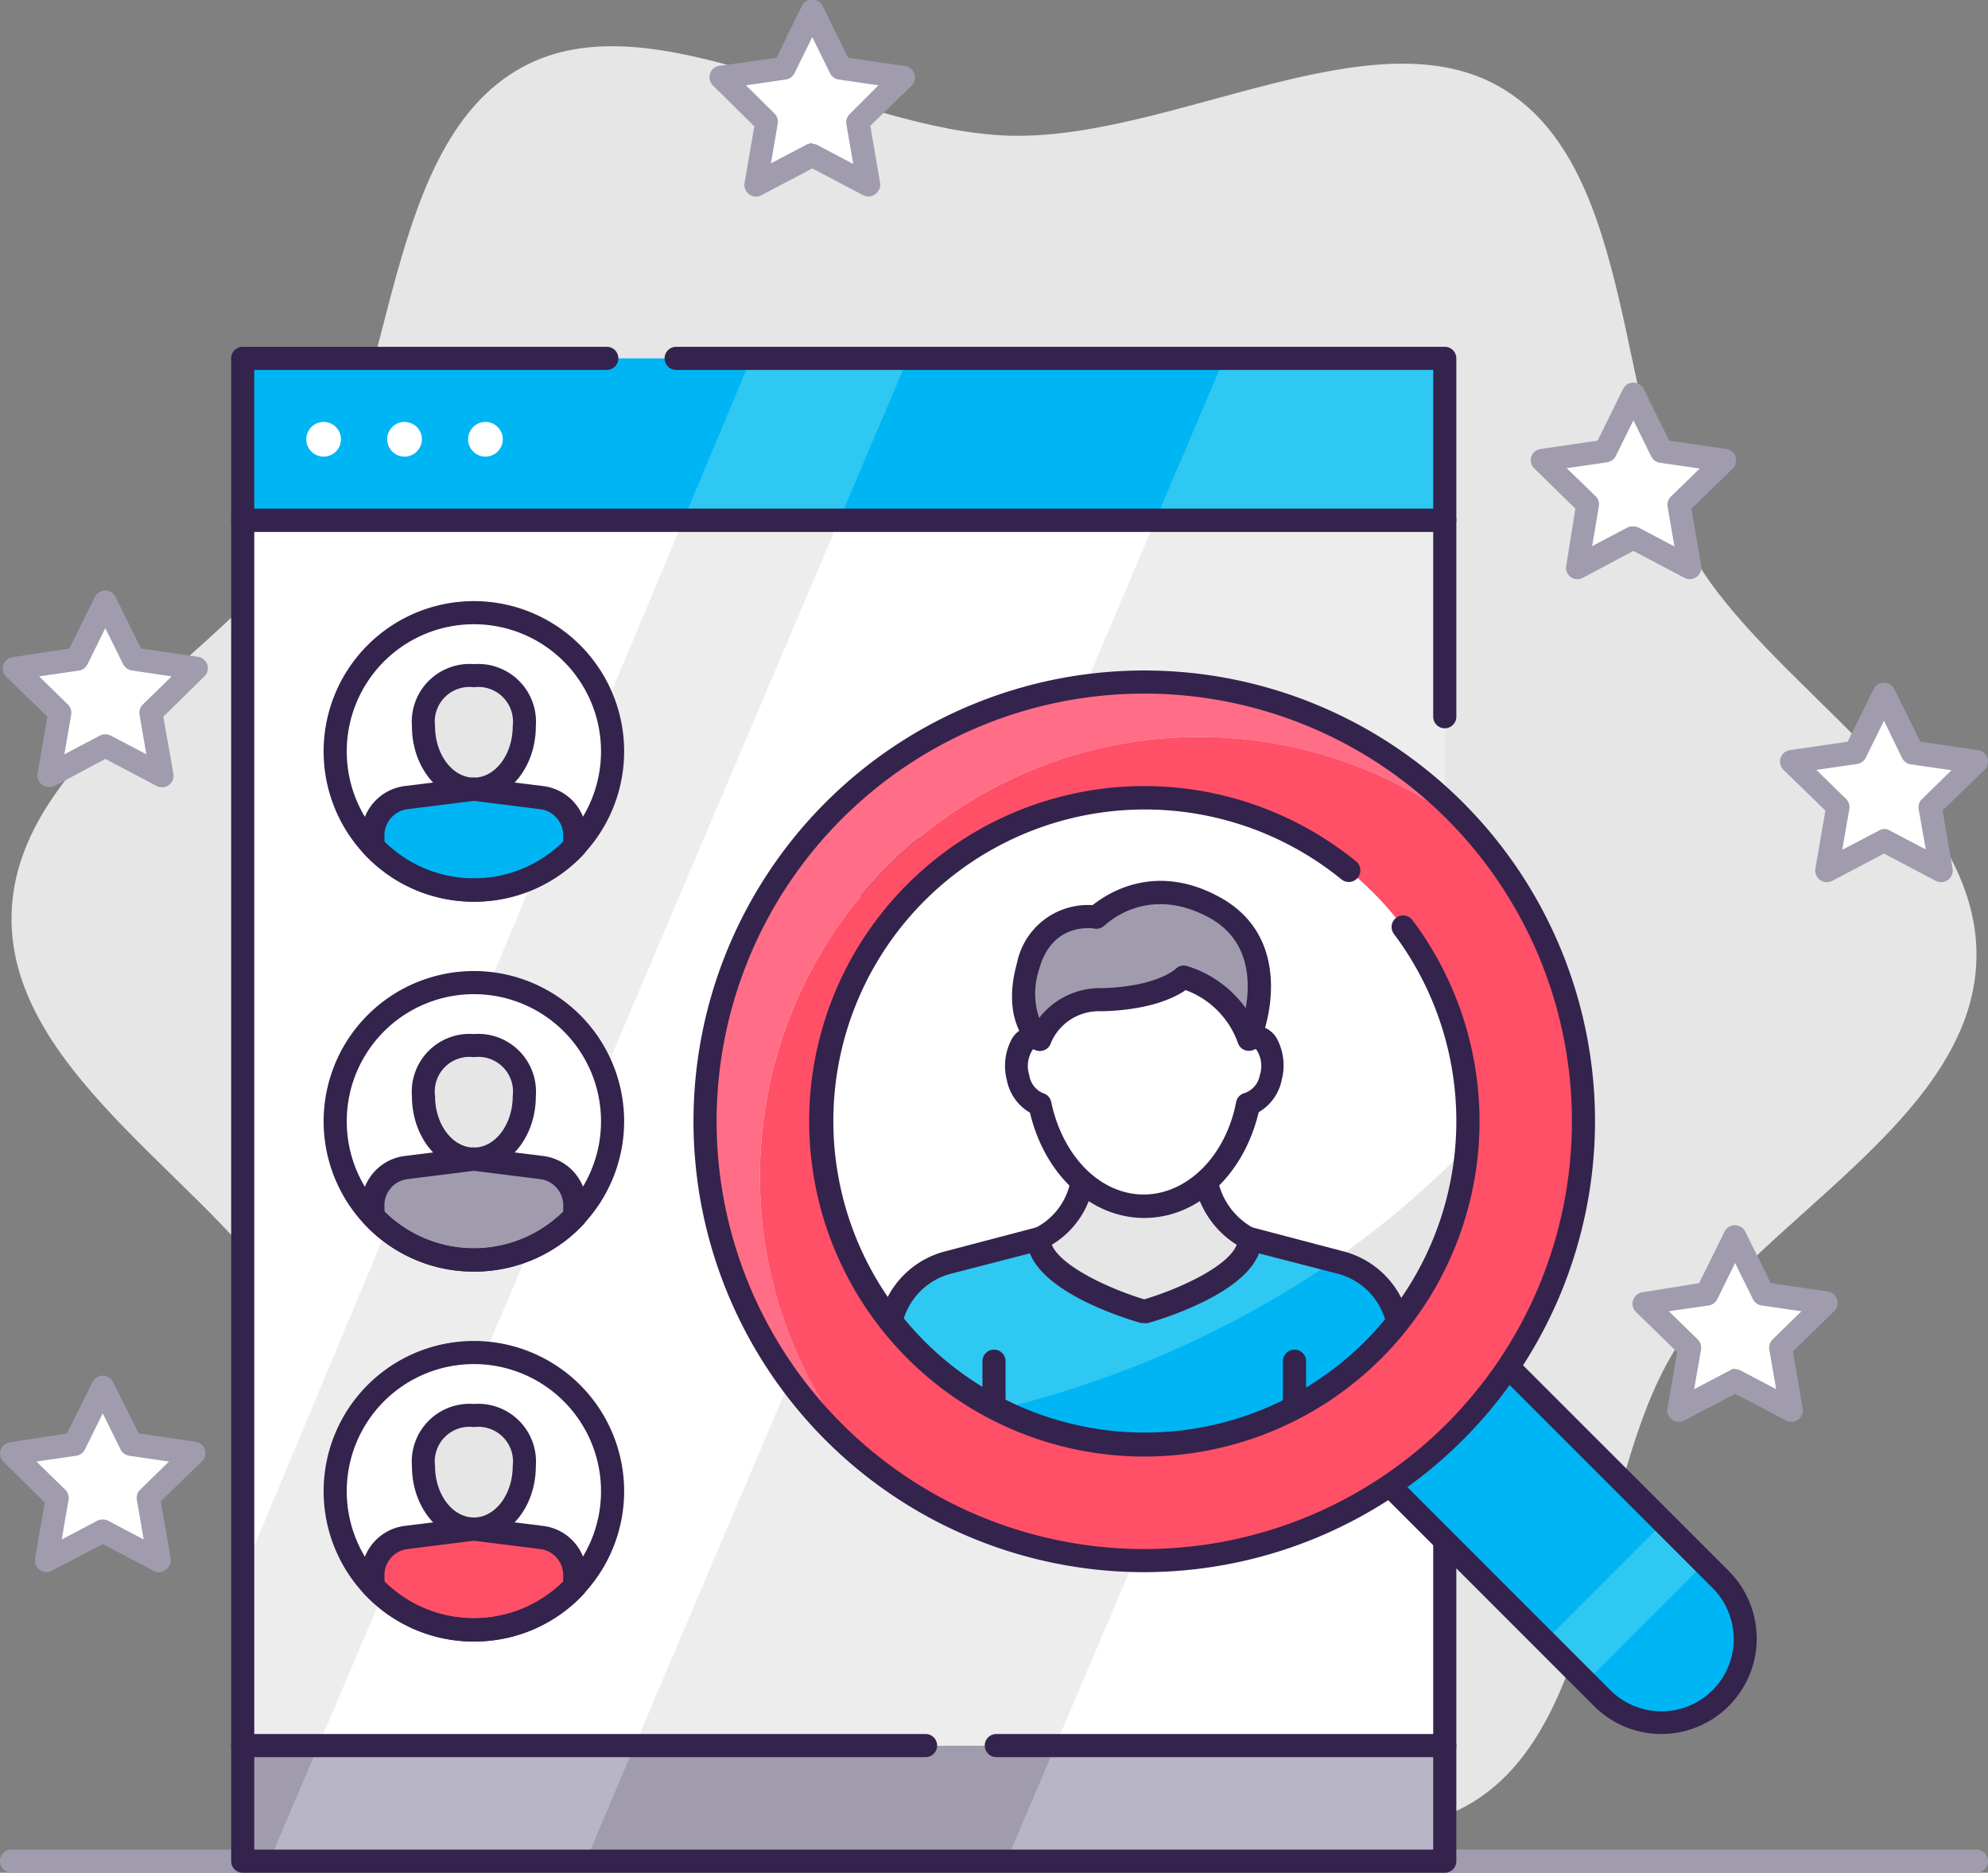 <svg xmlns="http://www.w3.org/2000/svg" xmlns:xlink="http://www.w3.org/1999/xlink" viewBox="0 0 172 162"><rect x="0" y="0" width="172" height="162" fill="#808080" stroke="none"/><defs><style>.cls-1{fill:none;}.cls-2{fill:#e6e6e6;}.cls-3{fill:#a09cad;}.cls-4{fill:#b8b5c6;}.cls-5{fill:#34234d;}.cls-6{fill:#fff;}.cls-7{fill:#ededed;}.cls-8{fill:#00b5f4;}.cls-9{fill:#2fc8f2;}.cls-10{fill:#ff5067;}.cls-11{fill:#ff6e86;}.cls-12{clip-path:url(#clip-path);}</style><clipPath id="clip-path"><circle class="cls-1" cx="99" cy="97" r="28"/></clipPath></defs><title>Asset 111</title><g id="Layer_2" data-name="Layer 2"><g id="Layer_1-2" data-name="Layer 1"><path class="cls-2" d="M146.27,47.68c-6.49-11.9-4.64-32.89-16.15-39.95C119,.89,101.5,12.05,87.5,11.74S56.55-.49,45.1,5.86C33.29,12.4,34.24,33.45,27.23,45.06,20.45,56.31,1.31,65,1,79.13s18.44,23.65,24.73,35.19c6.5,11.9,4.64,32.89,16.15,40,11.16,6.84,28.62-4.32,42.62-4s31,12.23,42.4,5.88c11.81-6.54,10.86-27.59,17.87-39.2,6.78-11.25,25.92-20,26.23-34.07S152.56,59.22,146.27,47.68Z"/><path class="cls-3" d="M171,162H1a1,1,0,0,1,0-2H171a1,1,0,0,1,0,2Z"/><rect class="cls-4" x="21" y="151" width="104" height="10"/><polygon class="cls-3" points="50.67 161 87.07 161 91.32 151 54.92 151 50.67 161"/><polygon class="cls-3" points="21 161 23.3 161 27.55 151 21 151 21 161"/><path class="cls-5" d="M125,162H21a1,1,0,0,1-1-1V151a1,1,0,0,1,2,0v9H124v-9a1,1,0,0,1,2,0v10A1,1,0,0,1,125,162Z"/><rect class="cls-6" x="21" y="45" width="104" height="106"/><polygon class="cls-7" points="99.97 45 54.92 151 91.32 151 125 71.75 125 45 99.97 45"/><polygon class="cls-7" points="59.12 45 21 136.13 21 151 27.55 151 72.6 45 59.12 45"/><path class="cls-5" d="M80.08,152H21a1,1,0,0,1-1-1V45a1,1,0,0,1,1-1H125a1,1,0,0,1,1,1V62a1,1,0,0,1-2,0V46H22V150H80.08a1,1,0,0,1,0,2Z"/><path class="cls-5" d="M125,152H86.2a1,1,0,1,1,0-2H124V70a1,1,0,0,1,2,0v81A1,1,0,0,1,125,152Z"/><rect class="cls-8" x="21" y="31" width="104" height="14"/><polygon class="cls-9" points="125 31 105.92 31 99.97 45 125 45 125 31"/><polygon class="cls-9" points="78.55 31 64.98 31 59.12 45 72.6 45 78.55 31"/><path class="cls-5" d="M125,46H21a1,1,0,0,1-1-1V31a1,1,0,0,1,1-1H52.5a1,1,0,0,1,0,2H22V44H124V32H58.5a1,1,0,0,1,0-2H125a1,1,0,0,1,1,1V45A1,1,0,0,1,125,46Z"/><circle class="cls-6" cx="28" cy="38" r="1.5"/><circle class="cls-6" cx="35" cy="38" r="1.5"/><circle class="cls-6" cx="42" cy="38" r="1.5"/><circle class="cls-6" cx="41" cy="65" r="12"/><path class="cls-8" d="M46.86,69,41,68.27,35.14,69a3.26,3.26,0,0,0-2.87,3.24v1a12,12,0,0,0,17.46,0v-1A3.26,3.26,0,0,0,46.86,69Z"/><path class="cls-5" d="M41,78A13,13,0,1,1,54,65,13,13,0,0,1,41,78Zm0-24A11,11,0,1,0,52,65,11,11,0,0,0,41,54Z"/><path class="cls-2" d="M45.36,62.82c0,3-2,5.45-4.36,5.45s-4.36-2.44-4.36-5.45A4,4,0,0,1,41,58.45,4,4,0,0,1,45.36,62.82Z"/><path class="cls-5" d="M41,69.27c-3,0-5.36-2.89-5.36-6.45A5,5,0,0,1,41,57.45a5,5,0,0,1,5.36,5.37C46.36,66.38,44,69.27,41,69.27Zm0-9.82a3,3,0,0,0-3.36,3.37c0,2.45,1.51,4.45,3.36,4.45s3.36-2,3.36-4.45A3,3,0,0,0,41,59.45Z"/><path class="cls-5" d="M41,78a12.86,12.86,0,0,1-9.46-4.1,1,1,0,0,1-.27-.68v-1A4.28,4.28,0,0,1,35,68l5.86-.73a1,1,0,0,1,.24,0L47,68a4.28,4.28,0,0,1,3.75,4.24v1a1,1,0,0,1-.27.68A12.86,12.86,0,0,1,41,78Zm-7.73-5.19a11,11,0,0,0,15.46,0v-.56a2.28,2.28,0,0,0-2-2.25h0L41,69.28,35.26,70a2.28,2.28,0,0,0-2,2.25Zm16.46.41h0Z"/><circle class="cls-6" cx="41" cy="97" r="12"/><path class="cls-3" d="M46.86,101,41,100.27l-5.86.74a3.26,3.26,0,0,0-2.87,3.24v1a12,12,0,0,0,17.46,0v-1A3.26,3.26,0,0,0,46.86,101Z"/><path class="cls-5" d="M41,110A13,13,0,1,1,54,97,13,13,0,0,1,41,110Zm0-24A11,11,0,1,0,52,97,11,11,0,0,0,41,86Z"/><path class="cls-2" d="M45.36,94.82c0,3-2,5.45-4.36,5.45s-4.36-2.44-4.36-5.45A4,4,0,0,1,41,90.45,4,4,0,0,1,45.36,94.82Z"/><path class="cls-5" d="M41,101.27c-3,0-5.36-2.89-5.36-6.45A5,5,0,0,1,41,89.45a5,5,0,0,1,5.36,5.37C46.36,98.38,44,101.27,41,101.27Zm0-9.82a3,3,0,0,0-3.36,3.37c0,2.45,1.51,4.45,3.36,4.45s3.36-2,3.36-4.45A3,3,0,0,0,41,91.45Z"/><path class="cls-5" d="M41,110a12.86,12.86,0,0,1-9.46-4.1,1,1,0,0,1-.27-.68v-1A4.28,4.28,0,0,1,35,100l5.86-.73a1,1,0,0,1,.24,0L47,100a4.28,4.28,0,0,1,3.75,4.24v1a1,1,0,0,1-.27.68A12.86,12.86,0,0,1,41,110Zm-7.73-5.19a11,11,0,0,0,15.46,0v-.56a2.28,2.28,0,0,0-2-2.25h0L41,101.28l-5.74.72a2.28,2.28,0,0,0-2,2.25Zm16.46.41h0Z"/><circle class="cls-6" cx="41" cy="129" r="12"/><path class="cls-10" d="M46.86,133,41,132.27l-5.86.74a3.26,3.26,0,0,0-2.87,3.24v1a12,12,0,0,0,17.46,0v-1A3.26,3.26,0,0,0,46.86,133Z"/><path class="cls-5" d="M41,142a13,13,0,1,1,13-13A13,13,0,0,1,41,142Zm0-24a11,11,0,1,0,11,11A11,11,0,0,0,41,118Z"/><path class="cls-2" d="M45.36,126.82c0,3-2,5.45-4.36,5.45s-4.36-2.44-4.36-5.45A4,4,0,0,1,41,122.45,4,4,0,0,1,45.36,126.82Z"/><path class="cls-5" d="M41,133.27c-3,0-5.36-2.89-5.36-6.45A5,5,0,0,1,41,121.45a5,5,0,0,1,5.36,5.37C46.36,130.38,44,133.27,41,133.27Zm0-9.82a3,3,0,0,0-3.36,3.37c0,2.45,1.51,4.45,3.36,4.45s3.36-2,3.36-4.45A3,3,0,0,0,41,123.45Z"/><path class="cls-5" d="M41,142a12.86,12.86,0,0,1-9.46-4.1,1,1,0,0,1-.27-.68v-1A4.28,4.28,0,0,1,35,132l5.86-.73h.24L47,132a4.28,4.28,0,0,1,3.75,4.24v1a1,1,0,0,1-.27.68A12.86,12.86,0,0,1,41,142Zm-7.73-5.19a11,11,0,0,0,15.46,0v-.56a2.28,2.28,0,0,0-2-2.25h0L41,133.28l-5.74.72a2.28,2.28,0,0,0-2,2.25Zm16.46.41h0Z"/><path class="cls-8" d="M143.75,149a7.25,7.25,0,0,1-5.13-2.12l-61.5-61.5A7.25,7.25,0,0,1,87.38,75.12l61.5,61.5A7.25,7.25,0,0,1,143.75,149Z"/><rect class="cls-9" x="133.33" y="136.08" width="14.5" height="5" transform="translate(-56.82 140) rotate(-45)"/><path class="cls-5" d="M143.75,150a8.22,8.22,0,0,1-5.84-2.42L111.7,121.37h0L76.42,86.08A8.24,8.24,0,0,1,88.08,74.42l61.5,61.49A8.26,8.26,0,0,1,143.75,150Zm-30.63-30,26.21,26.21a6.25,6.25,0,0,0,8.84-8.84l-61.5-61.5a6.25,6.25,0,0,0-8.84,8.84Z"/><path class="cls-11" d="M74.61,126.14a38,38,0,0,1,53.53-53.53,38,38,0,1,0-53.53,53.53Z"/><path class="cls-10" d="M65.75,101.75a37.85,37.85,0,0,0,8.86,24.39,38,38,0,0,0,53.53-53.53,38,38,0,0,0-62.39,29.14Z"/><path class="cls-5" d="M99,136a39,39,0,1,1,39-39A39.05,39.05,0,0,1,99,136Zm0-76a37,37,0,1,0,37,37A37,37,0,0,0,99,60Z"/><circle class="cls-6" cx="99" cy="97" r="28"/><path class="cls-2" d="M86.23,121.92A28,28,0,0,0,126.9,99.3,82.38,82.38,0,0,1,86.23,121.92Z"/><g class="cls-12"><path class="cls-9" d="M116,109.23l-7.86-2.07H89.86L82,109.23a6.78,6.78,0,0,0-5.07,6.57v43.4h44.16V115.8A6.78,6.78,0,0,0,116,109.23Z"/><path class="cls-8" d="M76.92,159.2h44.16V115.8a6.78,6.78,0,0,0-5.07-6.57l-.6-.16a87.69,87.69,0,0,1-38.49,14.57Z"/><path class="cls-5" d="M121.08,160.2H76.92a1,1,0,0,1-1-1V115.8a7.8,7.8,0,0,1,5.81-7.54l7.87-2.07a1.15,1.15,0,0,1,.26,0h18.29a1.07,1.07,0,0,1,.25,0l7.87,2.07a7.8,7.8,0,0,1,5.81,7.54v43.4A1,1,0,0,1,121.08,160.2Zm-43.16-2h42.16V115.8a5.8,5.8,0,0,0-4.32-5.61h0l-7.74-2H90l-7.75,2a5.8,5.8,0,0,0-4.32,5.61Z"/><path class="cls-2" d="M99,113.45s9.09-2.59,9.15-6.29a7.07,7.07,0,0,1-3.78-5c-.06-.32-.11-2.33-.14-2.63H93.76c0,.35-.09,2.41-.17,2.78a6.78,6.78,0,0,1-3.73,4.79C89.94,110.84,99,113.45,99,113.45Z"/><path class="cls-5" d="M99,114.45a1.35,1.35,0,0,1-.28,0c-1.63-.47-9.77-3-9.86-7.23a1,1,0,0,1,.56-.92,5.78,5.78,0,0,0,3.19-4.08c0-.18.07-1.08.1-1.61s0-.95.06-1.1a1,1,0,0,1,1-.88h10.47a1,1,0,0,1,1,.89c0,.13,0,.58.06,1.08s0,1.32.07,1.49a6.13,6.13,0,0,0,3.25,4.23,1,1,0,0,1,.55.91c-.07,4.22-8.24,6.76-9.88,7.23A1.26,1.26,0,0,1,99,114.45Zm-8-6.77c.76,1.83,4.89,3.78,8,4.72,3.15-.94,7.3-2.89,8-4.72a8.08,8.08,0,0,1-3.64-5.28,16,16,0,0,1-.11-1.77v0H94.71v.07c-.06,1.13-.08,1.65-.13,1.9A7.7,7.7,0,0,1,91,107.68Z"/><path class="cls-6" d="M108.84,89.79c-1-.21-2.31,1.1-2.64,2.62s.19,2.94,1.19,3.15,2.2-.82,2.54-2.34S109.84,90,108.84,89.79Z"/><path class="cls-6" d="M89.16,89.79c1-.21,2.31,1.1,2.64,2.62s-.19,2.94-1.19,3.15-2.2-.82-2.54-2.34S88.16,90,89.16,89.79Z"/><ellipse class="cls-6" cx="99" cy="92.68" rx="9.32" ry="11.68"/><path class="cls-5" d="M99,105.36c-4.61,0-8.61-3.72-9.89-9.11a4.18,4.18,0,0,1-2-2.82,4.92,4.92,0,0,1,.46-3.61,2.21,2.21,0,0,1,1.39-1,2,2,0,0,1,.24,0C90.55,83.56,94.48,80,99,80s8.45,3.56,9.81,8.78a2,2,0,0,1,.24,0h0a2.21,2.21,0,0,1,1.39,1,4.92,4.92,0,0,1,.46,3.61,4.18,4.18,0,0,1-2,2.82C107.61,101.64,103.61,105.36,99,105.36ZM89.37,90.77h0A2.57,2.57,0,0,0,89.05,93a2,2,0,0,0,1.18,1.56,1,1,0,0,1,.72.77c1,4.73,4.26,8,8,8s7.1-3.3,8-8a1,1,0,0,1,.72-.77A2,2,0,0,0,109,93a2.53,2.53,0,0,0-.32-2.23.33.33,0,0,0-.18,0,1,1,0,0,1-1.39-.73C106.13,85.33,102.82,82,99,82s-7.13,3.33-8.06,8.1a1,1,0,0,1-1.39.72A.38.38,0,0,0,89.37,90.77Z"/><path class="cls-3" d="M90,89.9s-2.32-1.64-1-6.33a5.29,5.29,0,0,1,5.9-4.23s4.1-4.26,10.29-.81S108,89.9,108,89.9a8.67,8.67,0,0,0-5.66-5.38s-1.77,1.84-7.12,2A5.5,5.5,0,0,0,90,89.9Z"/><path class="cls-5" d="M108,90.9H108a1,1,0,0,1-.91-.72,7.57,7.57,0,0,0-4.51-4.53c-.92.64-3.1,1.73-7.28,1.83a4.51,4.51,0,0,0-4.38,2.74,1,1,0,0,1-1.53.5c-.12-.09-2.87-2.12-1.4-7.42a6.26,6.26,0,0,1,6.54-5c1.26-1,5.44-3.8,11.09-.64s4.61,9.6,3.36,12.63A1,1,0,0,1,108,90.9ZM94.12,80.29c-1.08,0-3.34.39-4.21,3.54a6.59,6.59,0,0,0,0,4.23,6.62,6.62,0,0,1,5.38-2.58c4.76-.11,6.42-1.65,6.43-1.67a1,1,0,0,1,1-.24,9.83,9.83,0,0,1,5.06,3.64c.41-2.35.33-5.89-3.11-7.8-5.45-3-9,.59-9.08.62a1,1,0,0,1-.89.3A2.66,2.66,0,0,0,94.12,80.29Z"/><path class="cls-5" d="M112,160.2a1,1,0,0,1-1-1V117.75a1,1,0,0,1,2,0V159.2A1,1,0,0,1,112,160.2Z"/><path class="cls-5" d="M86,160.2a1,1,0,0,1-1-1V117.75a1,1,0,0,1,2,0V159.2A1,1,0,0,1,86,160.2Z"/></g><path class="cls-5" d="M99,126a29,29,0,1,1,18.33-51.48,1,1,0,0,1-1.27,1.55,26.95,26.95,0,1,0,4.54,4.72,1,1,0,0,1,1.6-1.2A29,29,0,0,1,99,126Z"/><polygon class="cls-6" points="141.32 34.1 143.76 39.03 149.21 39.83 145.26 43.67 146.19 49.1 141.32 46.53 136.45 49.1 137.38 43.67 133.44 39.83 138.88 39.03 141.32 34.1"/><path class="cls-3" d="M146.2,50.1a1,1,0,0,1-.47-.12l-4.41-2.32L136.91,50a1,1,0,0,1-1-.07,1,1,0,0,1-.4-1L136.3,44l-3.56-3.48a1,1,0,0,1-.26-1,1,1,0,0,1,.81-.68l4.93-.72,2.2-4.46a1,1,0,0,1,1.8,0l2.2,4.46,4.93.72a1,1,0,0,1,.56,1.7L146.34,44l.84,4.91a1,1,0,0,1-.4,1A1,1,0,0,1,146.2,50.1Zm-4.88-4.56a1,1,0,0,1,.47.11l3.08,1.62-.59-3.43a1,1,0,0,1,.29-.89l2.49-2.42-3.45-.5a1,1,0,0,1-.75-.55l-1.54-3.12-1.54,3.12A1,1,0,0,1,139,40l-3.45.5,2.5,2.42a1,1,0,0,1,.28.89l-.58,3.43,3.08-1.62A.92.92,0,0,1,141.32,45.54Z"/><polygon class="cls-6" points="150.11 106.95 152.55 111.89 158 112.68 154.06 116.52 154.99 121.95 150.11 119.39 145.24 121.95 146.17 116.52 142.23 112.68 147.68 111.89 150.11 106.95"/><path class="cls-3" d="M155,123a1,1,0,0,1-.47-.12l-4.41-2.31-4.4,2.31a1,1,0,0,1-1.46-1l.85-4.91-3.57-3.48a1,1,0,0,1,.55-1.7L147,111l2.21-4.46a1,1,0,0,1,1.79,0l2.2,4.46,4.93.72a1,1,0,0,1,.56,1.7l-3.57,3.48.84,4.91a1,1,0,0,1-.39,1A1.09,1.09,0,0,1,155,123Zm-4.88-4.56a1,1,0,0,1,.47.11l3.08,1.62-.59-3.43a1,1,0,0,1,.29-.88l2.49-2.43-3.44-.5a1,1,0,0,1-.76-.55l-1.54-3.12-1.54,3.12a1,1,0,0,1-.75.55l-3.44.5,2.49,2.43a1,1,0,0,1,.29.88l-.59,3.43,3.08-1.62A.92.92,0,0,1,150.11,118.39Z"/><polygon class="cls-6" points="163 60.09 165.47 65.1 171 65.91 167 69.81 167.94 75.31 163 72.71 158.06 75.31 159 69.81 155 65.91 160.53 65.1 163 60.09"/><path class="cls-3" d="M167.94,76.31a1.11,1.11,0,0,1-.46-.11L163,73.84l-4.48,2.36a1,1,0,0,1-1.05-.08,1,1,0,0,1-.4-1l.86-5-3.63-3.53a1,1,0,0,1,.56-1.7l5-.73,2.24-4.54a1,1,0,0,1,1.8,0l2.24,4.54,5,.73a1,1,0,0,1,.56,1.7l-3.63,3.53.86,5a1,1,0,0,1-.4,1A1,1,0,0,1,167.94,76.31ZM163,71.71a1,1,0,0,1,.47.12l3.15,1.65L166,70a1,1,0,0,1,.29-.88l2.55-2.49-3.52-.51a1,1,0,0,1-.75-.54L163,62.35l-1.58,3.2a1,1,0,0,1-.75.54l-3.52.51,2.55,2.49A1,1,0,0,1,160,70l-.61,3.51,3.15-1.65A1,1,0,0,1,163,71.71Z"/><polygon class="cls-6" points="70.28 0.95 72.71 5.89 78.16 6.68 74.22 10.53 75.15 15.95 70.28 13.39 65.4 15.95 66.33 10.53 62.39 6.68 67.84 5.89 70.28 0.95"/><path class="cls-3" d="M75.15,17a.92.92,0,0,1-.46-.11l-4.41-2.32-4.41,2.32a1,1,0,0,1-1.45-1.06l.84-4.9L61.69,7.4a1,1,0,0,1,.56-1.71L67.18,5,69.38.51a1,1,0,0,1,1.79,0L73.38,5l4.93.71a1,1,0,0,1,.55,1.71L75.3,10.88l.84,4.9a1,1,0,0,1-.4,1A1,1,0,0,1,75.15,17Zm-4.87-4.56a.93.93,0,0,1,.46.12l3.08,1.62-.59-3.43a1,1,0,0,1,.29-.89L76,7.38l-3.44-.5a1,1,0,0,1-.75-.55L70.28,3.21,68.74,6.33a1,1,0,0,1-.76.55l-3.44.5L67,9.81a1,1,0,0,1,.29.89l-.59,3.43,3.08-1.62A1,1,0,0,1,70.28,12.39Z"/><polygon class="cls-6" points="9.11 52.08 11.55 57.02 17 57.81 13.06 61.65 13.99 67.08 9.11 64.52 4.24 67.08 5.17 61.65 1.23 57.81 6.68 57.02 9.11 52.08"/><path class="cls-3" d="M4.24,68.08a1,1,0,0,1-.59-.19,1,1,0,0,1-.4-1L4.1,62,.53,58.53a1,1,0,0,1-.25-1,1,1,0,0,1,.8-.68L6,56.1l2.21-4.46a1,1,0,0,1,1.79,0l2.2,4.46,4.93.72a1,1,0,0,1,.81.68,1,1,0,0,1-.25,1L14.13,62,15,66.91a1,1,0,0,1-.39,1,1,1,0,0,1-1.06.08L9.11,65.65,4.71,68A1.12,1.12,0,0,1,4.24,68.08Zm4.87-4.56a1.12,1.12,0,0,1,.47.11l3.08,1.62-.59-3.43a1,1,0,0,1,.29-.88l2.49-2.43L11.41,58a1,1,0,0,1-.76-.55L9.11,54.34,7.57,57.46a1,1,0,0,1-.75.55l-3.44.5,2.49,2.43a1,1,0,0,1,.29.88l-.59,3.43,3.08-1.62A1,1,0,0,1,9.11,63.52Z"/><polygon class="cls-6" points="8.89 120 11.32 124.94 16.77 125.73 12.83 129.57 13.76 135 8.89 132.44 4.01 135 4.94 129.57 1 125.73 6.45 124.94 8.89 120"/><path class="cls-3" d="M13.76,136a1,1,0,0,1-.47-.12l-4.4-2.31-4.41,2.31a1,1,0,0,1-1.45-1l.84-4.91L.3,126.45a1,1,0,0,1-.25-1,1,1,0,0,1,.81-.68L5.79,124,8,119.56a1,1,0,0,1,1.79,0L12,124l4.93.72a1,1,0,0,1,.8.68,1,1,0,0,1-.25,1l-3.57,3.47.85,4.91a1,1,0,0,1-.4,1A1.06,1.06,0,0,1,13.76,136Zm-4.87-4.56a1,1,0,0,1,.46.11l3.08,1.62-.59-3.43a1,1,0,0,1,.29-.88l2.49-2.43-3.44-.5a1,1,0,0,1-.75-.55l-1.54-3.12-1.54,3.12a1,1,0,0,1-.76.55l-3.44.5,2.49,2.43a1,1,0,0,1,.29.88l-.59,3.43,3.08-1.62A1.12,1.12,0,0,1,8.89,131.44Z"/></g></g></svg>